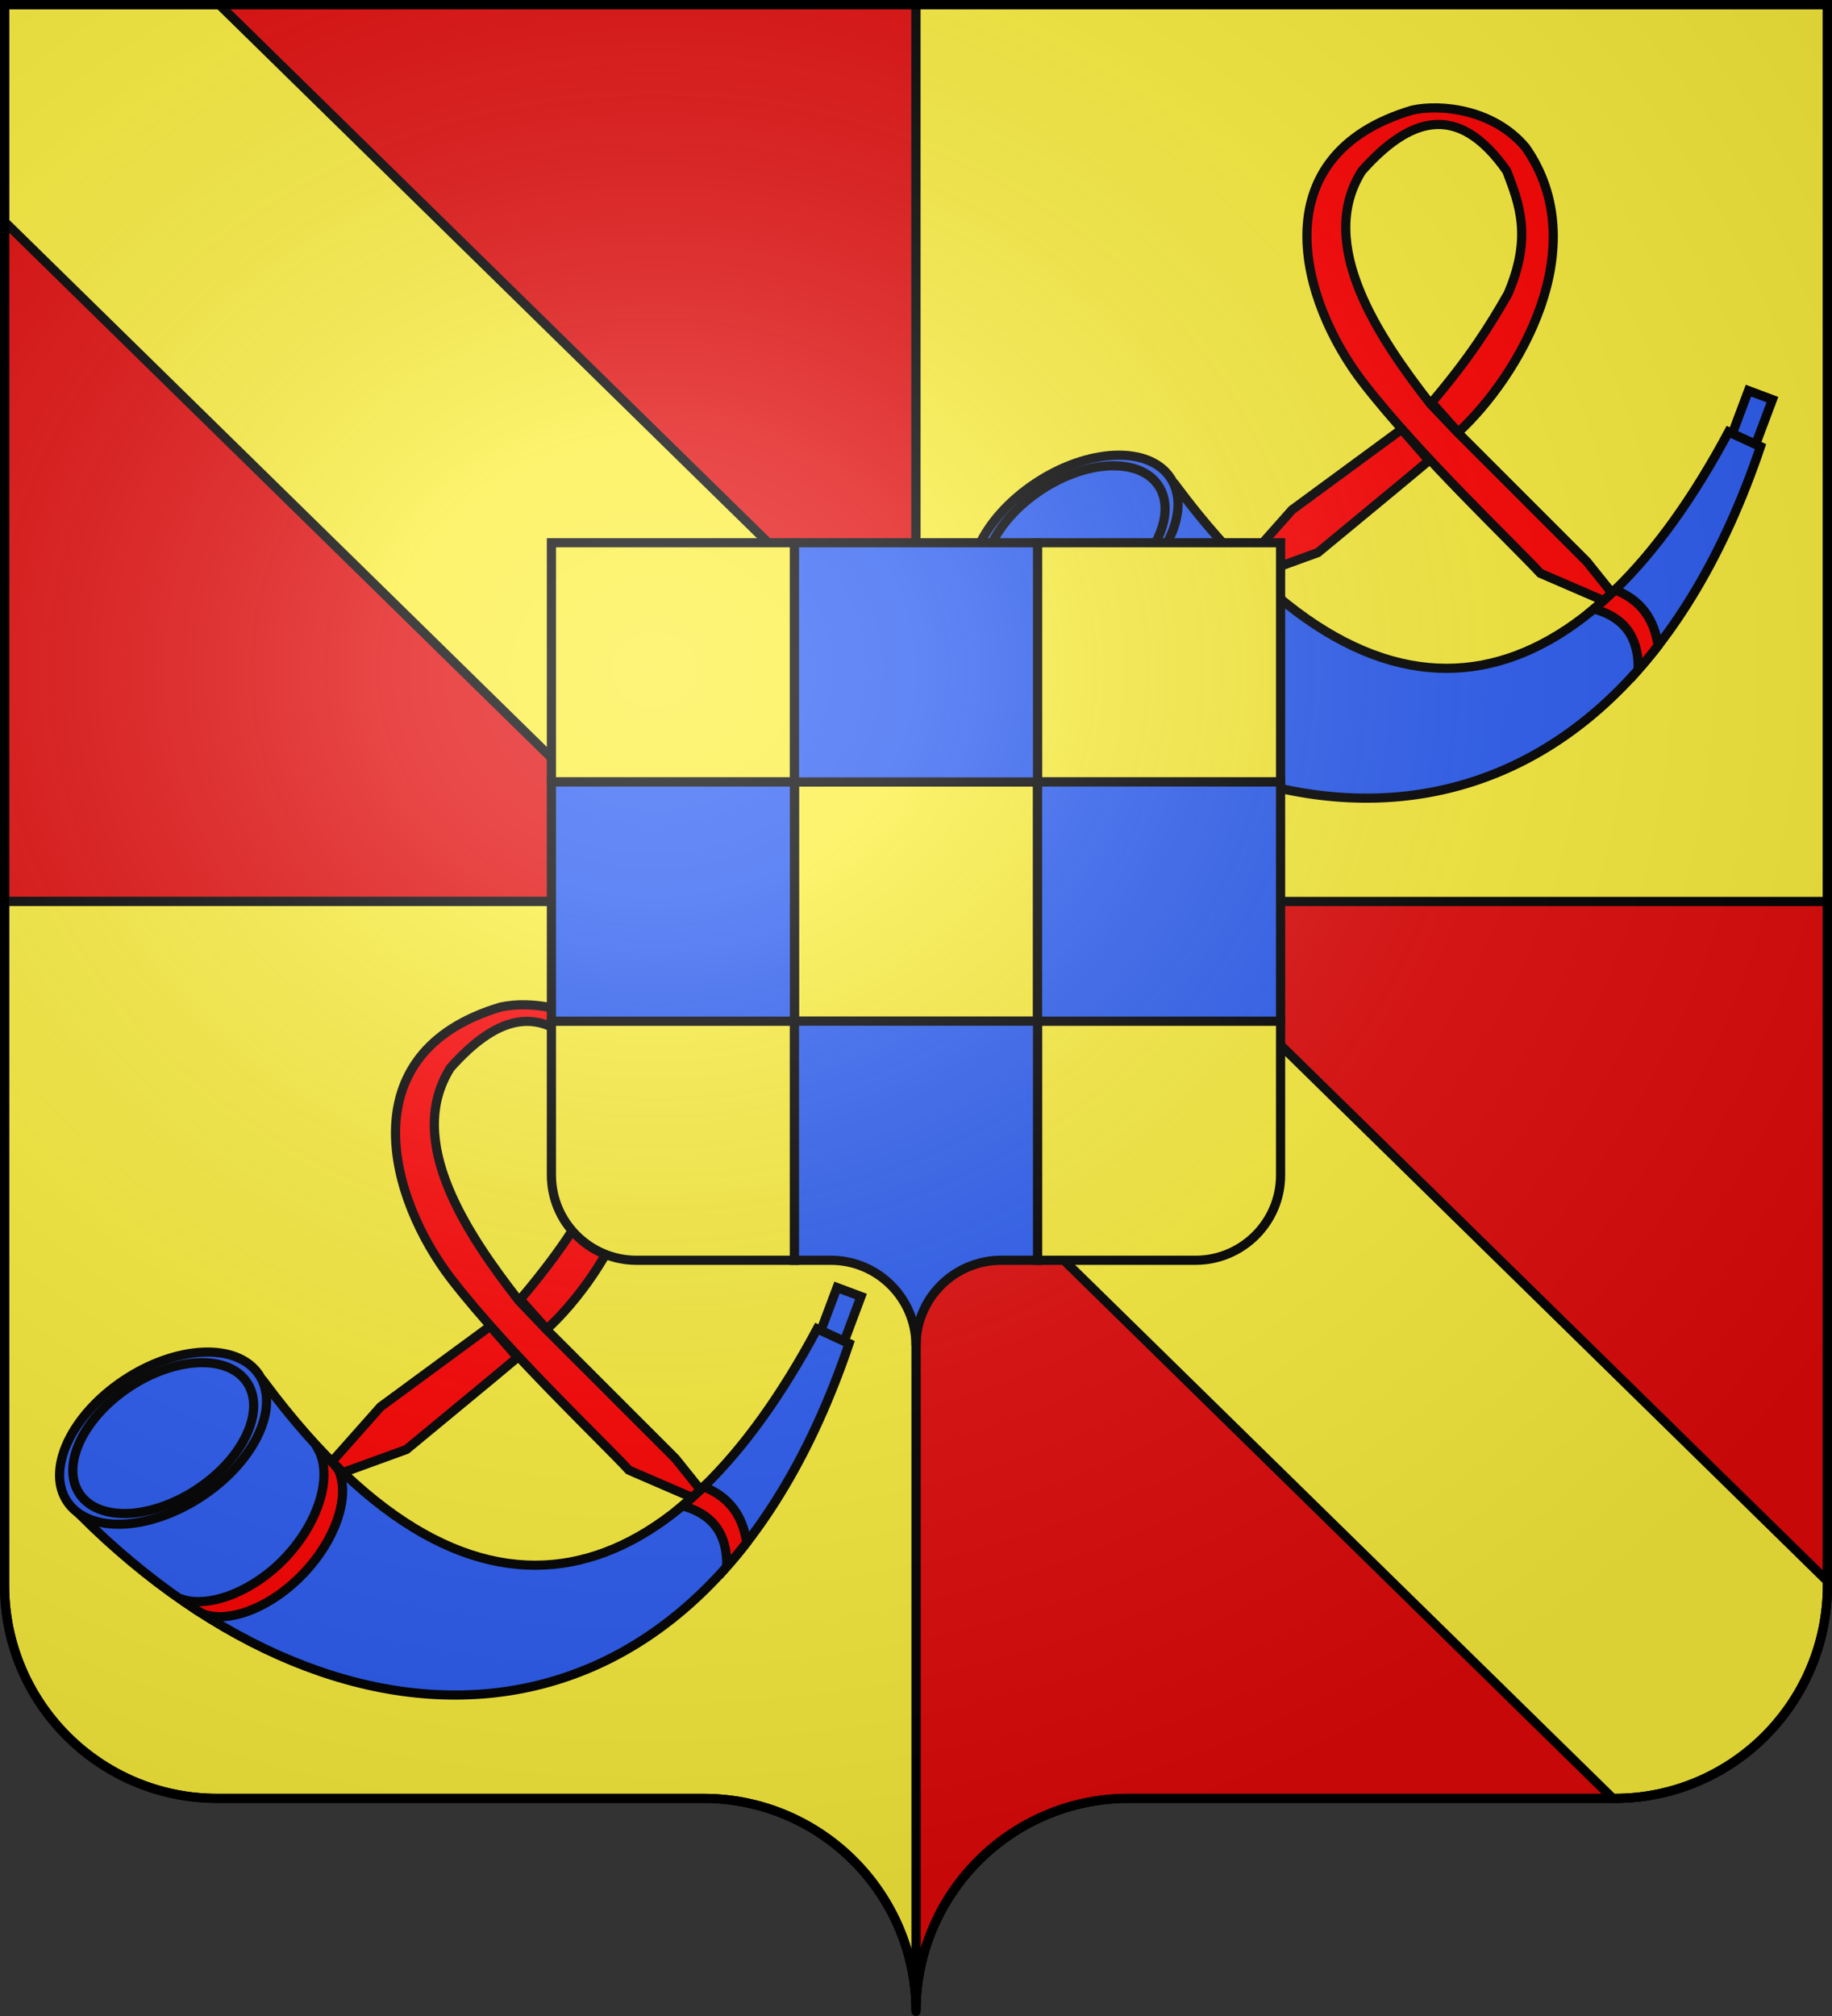 <?xml version="1.0" encoding="UTF-8" standalone="no"?>
<svg
   xmlns:dc="http://purl.org/dc/elements/1.1/"
   xmlns:cc="http://web.resource.org/cc/"
   xmlns:rdf="http://www.w3.org/1999/02/22-rdf-syntax-ns#"
   xmlns:svg="http://www.w3.org/2000/svg"
   xmlns="http://www.w3.org/2000/svg"
   xmlns:xlink="http://www.w3.org/1999/xlink"
   xmlns:sodipodi="http://sodipodi.sourceforge.net/DTD/sodipodi-0.dtd"
   xmlns:inkscape="http://www.inkscape.org/namespaces/inkscape"
   height="660"
   width="600"
   version="1.0"
   id="svg2"
   sodipodi:version="0.32"
   inkscape:version="0.45.1"
   sodipodi:docname="Blason_famille_Chalon_Orange.svg"
   sodipodi:docbase="C:\Documents and Settings\Bruno Vallette\Mes documents\Perso\Wikipédia Blasons"
   inkscape:output_extension="org.inkscape.output.svg.inkscape">
  <rect width="100%" height="100%" fill="#333333" stroke="none"/>
  <sodipodi:namedview
     inkscape:window-height="712"
     inkscape:window-width="1024"
     inkscape:pageshadow="2"
     inkscape:pageopacity="0.0"
     guidetolerance="10.0"
     gridtolerance="10.0"
     objecttolerance="10.0"
     borderopacity="1.0"
     bordercolor="#666666"
     pagecolor="#ffffff"
     id="base"
     showgrid="false"
     height="660px"
     inkscape:zoom="0.7818178"
     inkscape:cx="300.00005"
     inkscape:cy="330.00016"
     inkscape:window-x="-4"
     inkscape:window-y="-4"
     inkscape:current-layer="layer1"
     gridspacingx="1px"
     gridspacingy="1px" />
  <desc
     id="desc4">Flag of Canton of Valais (Wallis)</desc>
  <defs
     id="defs6">
    <linearGradient
       id="linearGradient2893">
      <stop
         style="stop-color:white;stop-opacity:0.314;"
         offset="0"
         id="stop2895" />
      <stop
         id="stop2897"
         offset="0.19"
         style="stop-color:white;stop-opacity:0.251;" />
      <stop
         style="stop-color:#6b6b6b;stop-opacity:0.125;"
         offset="0.6"
         id="stop2901" />
      <stop
         style="stop-color:black;stop-opacity:0.125;"
         offset="1"
         id="stop2899" />
    </linearGradient>
    <radialGradient
       inkscape:collect="always"
       xlink:href="#linearGradient2893"
       id="radialGradient11919"
       gradientUnits="userSpaceOnUse"
       gradientTransform="matrix(1.551,0,0,1.35,-227.894,-51.264)"
       cx="285.186"
       cy="200.448"
       fx="285.186"
       fy="200.448"
       r="300" />
  </defs>
  <g
     inkscape:groupmode="layer"
     id="layer1"
     inkscape:label="Fond écu"
     style="opacity:1;display:inline">
    <path
       style="opacity:1;color:#000000;fill:#e20909;fill-opacity:1;fill-rule:nonzero;stroke:#000000;stroke-width:3;stroke-linecap:butt;stroke-linejoin:miter;marker:none;marker-start:none;marker-mid:none;marker-end:none;stroke-miterlimit:4;stroke-dasharray:none;stroke-dashoffset:0;stroke-opacity:1;visibility:visible;display:inline;overflow:visible"
       d="M 300,295.125 L 300,658.5 C 300,619.996 331.209,588.75 369.656,588.75 C 408.103,588.75 490.397,588.75 528.844,588.75 C 567.291,588.75 598.5,557.504 598.5,519 L 598.5,295.125 L 300,295.125 z "
       id="path19854" />
    <path
       style="color:#000000;fill:#e20909;fill-opacity:1;fill-rule:nonzero;stroke:#000000;stroke-width:3;stroke-linecap:butt;stroke-linejoin:miter;marker:none;marker-start:none;marker-mid:none;marker-end:none;stroke-miterlimit:4;stroke-dasharray:none;stroke-dashoffset:0;stroke-opacity:1;visibility:visible;display:inline;overflow:visible"
       d="M 1.5,1.5 L 1.5,295.125 L 300,295.125 L 300,1.5 L 1.5,1.5 z "
       id="rect3718" />
    <path
       style="opacity:1;color:#000000;fill:#fcef3c;fill-opacity:1;fill-rule:evenodd;stroke:#000000;stroke-width:3;stroke-linecap:butt;stroke-linejoin:miter;marker:none;marker-start:none;marker-mid:none;marker-end:none;stroke-miterlimit:4;stroke-dasharray:none;stroke-dashoffset:0;stroke-opacity:1;visibility:visible;display:inline;overflow:visible;enable-background:accumulate"
       d="M 300 295.125 L 300 365.125 L 528.219 588.75 C 528.371 588.75 528.693 588.75 528.844 588.75 C 567.291 588.75 598.5 557.504 598.5 519 L 598.5 517.656 L 371.406 295.125 L 300 295.125 z "
       id="rect4142" />
    <path
       style="opacity:1;color:#000000;fill:#fcef3c;fill-opacity:1;fill-rule:nonzero;stroke:#000000;stroke-width:3;stroke-linecap:butt;stroke-linejoin:miter;marker:none;marker-start:none;marker-mid:none;marker-end:none;stroke-miterlimit:4;stroke-dasharray:none;stroke-dashoffset:0;stroke-opacity:1;visibility:visible;display:inline;overflow:visible"
       d="M 1.5,295.125 L 1.5,519 C 1.5,557.504 32.709,588.75 71.156,588.75 C 109.603,588.75 191.897,588.75 230.344,588.75 C 268.791,588.75 300,619.996 300,658.5 L 300,295.125 L 1.5,295.125 z "
       id="path15284" />
    <path
       style="color:#000000;fill:#fcef3c;fill-opacity:1;fill-rule:nonzero;stroke:#000000;stroke-width:3;stroke-linecap:butt;stroke-linejoin:miter;marker:none;marker-start:none;marker-mid:none;marker-end:none;stroke-miterlimit:4;stroke-dasharray:none;stroke-dashoffset:0;stroke-opacity:1;visibility:visible;display:inline;overflow:visible"
       d="M 300,1.5 L 300,295.125 L 598.5,295.125 L 598.5,1.5 L 300,1.5 z "
       id="path14388" />
    <g
       id="g5197"
       transform="translate(-1.987,-3.568)">
      <path
         id="path6357"
         style="fill:#2b5df2;fill-opacity:1;fill-rule:evenodd;stroke:#000000;stroke-width:3;stroke-linecap:butt;stroke-linejoin:miter;stroke-miterlimit:4;stroke-dasharray:none;stroke-opacity:1"
         d="M 88.693,456.262 C 159.89,551.521 224.34,523.304 269.623,438.571 L 280.077,443.396 C 232.156,585.011 115.411,586.295 28.383,499.685 L 88.693,456.262 z " />
      <path
         id="path1900"
         style="fill:#2b5df2;fill-opacity:1;fill-rule:evenodd;stroke:#000000;stroke-width:3;stroke-linejoin:miter;stroke-miterlimit:4;stroke-dasharray:none;stroke-opacity:1"
         d="M 86.753,453.534 C 93.861,463.999 85.583,481.824 68.265,493.344 C 50.947,504.864 31.149,505.716 24.047,495.247 C 16.939,484.783 25.217,466.958 42.535,455.438 C 59.853,443.918 79.651,443.065 86.753,453.534 z " />
      <path
         id="path4561"
         style="fill:#2b5df2;fill-opacity:1;fill-rule:evenodd;stroke:#000000;stroke-width:3;stroke-linejoin:miter;stroke-miterlimit:4;stroke-dasharray:none;stroke-opacity:1"
         d="M 82.846,456.096 C 89.056,465.266 81.824,480.885 66.695,490.98 C 51.565,501.074 34.269,501.821 28.065,492.648 C 21.855,483.478 29.087,467.859 44.216,457.764 C 59.346,447.67 76.642,446.923 82.846,456.096 z " />
      <path
         id="path2789"
         style="fill:#ff0000;fill-opacity:1;fill-rule:evenodd;stroke:#000000;stroke-width:3;stroke-linecap:butt;stroke-linejoin:miter;stroke-miterlimit:4;stroke-dasharray:none;stroke-opacity:1"
         d="M 106.373,478.392 C 110.839,487.06 106.42,501.955 95.34,513.623 C 84.909,524.607 70.874,529.922 61.867,527.208 C 62.331,527.85 67.278,531.627 69.303,532.218 C 78.125,534.792 91.281,529.352 101.461,518.631 C 111.853,507.688 116.535,493.902 113.06,485.313 C 112.349,483.557 107.603,478.963 106.373,478.392 z " />
      <path
         id="path8141"
         style="fill:#ff0000;fill-opacity:1;fill-rule:evenodd;stroke:#000000;stroke-width:3;stroke-linecap:butt;stroke-linejoin:miter;stroke-miterlimit:4;stroke-dasharray:none;stroke-opacity:1"
         d="M 232.43,490.307 C 230.149,492.52 227.84,494.596 225.503,496.544 C 234.507,499.019 240.214,504.779 240.029,516.443 C 242.239,513.938 244.414,511.318 246.534,508.576 C 245.304,500.13 241.105,493.701 232.43,490.307 z " />
      <path
         id="path9034"
         style="fill:#ff0000;fill-opacity:1;fill-rule:evenodd;stroke:#000000;stroke-width:3;stroke-linecap:butt;stroke-linejoin:miter;stroke-miterlimit:4;stroke-dasharray:none;stroke-opacity:1"
         d="M 166.015,333.241 C 115.863,348.141 129.544,396.155 150.011,422.568 C 168.346,446.231 199.521,475.671 207.963,484.877 L 228.65,493.819 C 229.571,492.995 230.482,492.152 231.394,491.286 L 223.2,481.058 L 180.849,438.726 L 171.945,429.398 C 155.176,407.828 134.309,377.201 149.512,353.16 C 164.859,335.938 180.711,330.008 196.949,353.16 C 201.113,364.012 205.328,374.815 197.371,393.381 C 191.431,403.788 184.967,414.129 172.367,428.976 L 181.06,438.726 C 201.057,420.262 225.816,378.015 203.195,345.522 C 192.747,332.927 175.338,331.189 166.015,333.241 z M 162.542,437.728 L 126.638,464.113 L 110.711,482.056 C 111.925,483.281 113.128,484.49 114.338,485.644 L 135.101,478.103 C 142.99,471.55 163.595,454.625 171.484,447.975 L 162.542,437.728 z " />
      <path
         id="rect11697"
         style="fill:#2b5df2;fill-opacity:1;fill-rule:evenodd;stroke:#000000;stroke-width:3;stroke-linejoin:miter;stroke-miterlimit:4;stroke-dasharray:none;stroke-opacity:1"
         d="M 276.125,425.082 L 270.848,439.129 L 278.485,442.66 L 283.973,428.018 L 276.125,425.082 z " />
    </g>
    <g
       style="opacity:1;display:inline"
       id="g5206"
       transform="translate(296.513,-297.193)">
      <path
         id="path5208"
         style="fill:#2b5df2;fill-opacity:1;fill-rule:evenodd;stroke:#000000;stroke-width:3;stroke-linecap:butt;stroke-linejoin:miter;stroke-miterlimit:4;stroke-dasharray:none;stroke-opacity:1"
         d="M 88.693,456.262 C 159.89,551.521 224.34,523.304 269.623,438.571 L 280.077,443.396 C 232.156,585.011 115.411,586.295 28.383,499.685 L 88.693,456.262 z " />
      <path
         id="path5210"
         style="fill:#2b5df2;fill-opacity:1;fill-rule:evenodd;stroke:#000000;stroke-width:3;stroke-linejoin:miter;stroke-miterlimit:4;stroke-dasharray:none;stroke-opacity:1"
         d="M 86.753,453.534 C 93.861,463.999 85.583,481.824 68.265,493.344 C 50.947,504.864 31.149,505.716 24.047,495.247 C 16.939,484.783 25.217,466.958 42.535,455.438 C 59.853,443.918 79.651,443.065 86.753,453.534 z " />
      <path
         id="path5212"
         style="fill:#2b5df2;fill-opacity:1;fill-rule:evenodd;stroke:#000000;stroke-width:3;stroke-linejoin:miter;stroke-miterlimit:4;stroke-dasharray:none;stroke-opacity:1"
         d="M 82.846,456.096 C 89.056,465.266 81.824,480.885 66.695,490.98 C 51.565,501.074 34.269,501.821 28.065,492.648 C 21.855,483.478 29.087,467.859 44.216,457.764 C 59.346,447.67 76.642,446.923 82.846,456.096 z " />
      <path
         id="path5214"
         style="fill:#ff0000;fill-opacity:1;fill-rule:evenodd;stroke:#000000;stroke-width:3;stroke-linecap:butt;stroke-linejoin:miter;stroke-miterlimit:4;stroke-dasharray:none;stroke-opacity:1"
         d="M 106.373,478.392 C 110.839,487.06 106.42,501.955 95.34,513.623 C 84.909,524.607 70.874,529.922 61.867,527.208 C 62.331,527.85 67.278,531.627 69.303,532.218 C 78.125,534.792 91.281,529.352 101.461,518.631 C 111.853,507.688 116.535,493.902 113.06,485.313 C 112.349,483.557 107.603,478.963 106.373,478.392 z " />
      <path
         id="path5216"
         style="fill:#ff0000;fill-opacity:1;fill-rule:evenodd;stroke:#000000;stroke-width:3;stroke-linecap:butt;stroke-linejoin:miter;stroke-miterlimit:4;stroke-dasharray:none;stroke-opacity:1"
         d="M 232.43,490.307 C 230.149,492.52 227.84,494.596 225.503,496.544 C 234.507,499.019 240.214,504.779 240.029,516.443 C 242.239,513.938 244.414,511.318 246.534,508.576 C 245.304,500.13 241.105,493.701 232.43,490.307 z " />
      <path
         id="path5218"
         style="fill:#ff0000;fill-opacity:1;fill-rule:evenodd;stroke:#000000;stroke-width:3;stroke-linecap:butt;stroke-linejoin:miter;stroke-miterlimit:4;stroke-dasharray:none;stroke-opacity:1"
         d="M 166.015,333.241 C 115.863,348.141 129.544,396.155 150.011,422.568 C 168.346,446.231 199.521,475.671 207.963,484.877 L 228.65,493.819 C 229.571,492.995 230.482,492.152 231.394,491.286 L 223.2,481.058 L 180.849,438.726 L 171.945,429.398 C 155.176,407.828 134.309,377.201 149.512,353.16 C 164.859,335.938 180.711,330.008 196.949,353.16 C 201.113,364.012 205.328,374.815 197.371,393.381 C 191.431,403.788 184.967,414.129 172.367,428.976 L 181.06,438.726 C 201.057,420.262 225.816,378.015 203.195,345.522 C 192.747,332.927 175.338,331.189 166.015,333.241 z M 162.542,437.728 L 126.638,464.113 L 110.711,482.056 C 111.925,483.281 113.128,484.49 114.338,485.644 L 135.101,478.103 C 142.99,471.55 163.595,454.625 171.484,447.975 L 162.542,437.728 z " />
      <path
         id="path5220"
         style="fill:#2b5df2;fill-opacity:1;fill-rule:evenodd;stroke:#000000;stroke-width:3;stroke-linejoin:miter;stroke-miterlimit:4;stroke-dasharray:none;stroke-opacity:1"
         d="M 276.125,425.082 L 270.848,439.129 L 278.485,442.66 L 283.973,428.018 L 276.125,425.082 z " />
    </g>
    <path
       style="opacity:1;color:#000000;fill:#fcef3c;fill-opacity:1;fill-rule:evenodd;stroke:#000000;stroke-width:3;stroke-linecap:butt;stroke-linejoin:miter;marker:none;marker-start:none;marker-mid:none;marker-end:none;stroke-miterlimit:4;stroke-dasharray:none;stroke-dashoffset:0;stroke-opacity:1;visibility:visible;display:inline;overflow:visible;enable-background:accumulate"
       d="M 1.5 1.5 L 1.5 72.594 L 228.594 295.125 L 300 295.125 L 300 225.125 L 71.781 1.5 L 1.5 1.5 z "
       id="rect9201" />
  </g>
  <g
     inkscape:groupmode="layer"
     id="layer2"
     inkscape:label="Meubles"
     style="display:inline"
     sodipodi:insensitive="true">
    <g
       id="g9197">
      <path
         id="rect7196"
         d="M 180.594,177.688 L 180.594,256 L 260.188,256 L 260.188,177.688 L 180.594,177.688 z M 260.188,256 L 260.188,334.312 L 339.812,334.312 L 339.812,256 L 260.188,256 z M 339.812,256 L 419.406,256 L 419.406,177.688 L 339.812,177.688 L 339.812,256 z M 339.812,334.312 L 339.812,412.594 C 356.651,412.594 379.037,412.594 391.531,412.594 C 406.91,412.594 419.406,400.089 419.406,384.688 L 419.406,334.312 L 339.812,334.312 z M 260.188,334.312 L 180.594,334.312 L 180.594,384.688 C 180.594,400.089 193.09,412.594 208.469,412.594 C 220.963,412.594 243.349,412.594 260.188,412.594 L 260.188,334.312 z "
         style="color:#000000;fill:#fcef3c;fill-opacity:1;fill-rule:evenodd;stroke:#000000;stroke-width:3;stroke-linecap:butt;stroke-linejoin:miter;marker:none;marker-start:none;marker-mid:none;marker-end:none;stroke-miterlimit:4;stroke-dasharray:none;stroke-dashoffset:0;stroke-opacity:1;visibility:visible;display:inline;overflow:visible;enable-background:accumulate" />
      <path
         id="rect7198"
         d="M 260.188,177.688 L 260.188,256 L 339.812,256 L 339.812,177.688 L 260.188,177.688 z M 339.812,256 L 339.812,334.312 L 419.406,334.312 L 419.406,256 L 339.812,256 z M 339.812,334.312 L 260.188,334.312 L 260.188,412.594 C 264.074,412.594 269.241,412.594 272.125,412.594 C 287.504,412.594 300,425.098 300,440.5 C 300,425.098 312.496,412.594 327.875,412.594 C 330.759,412.594 335.926,412.594 339.812,412.594 L 339.812,334.312 z M 260.188,334.312 L 260.188,256 L 180.594,256 L 180.594,334.312 L 260.188,334.312 z "
         style="color:#000000;fill:#2b5df2;fill-opacity:1;fill-rule:evenodd;stroke:#000000;stroke-width:3;stroke-linecap:butt;stroke-linejoin:miter;marker:none;marker-start:none;marker-mid:none;marker-end:none;stroke-miterlimit:4;stroke-dasharray:none;stroke-dashoffset:0;stroke-opacity:1;visibility:visible;display:inline;overflow:visible;enable-background:accumulate" />
    </g>
  </g>
  <g
     inkscape:groupmode="layer"
     id="layer3"
     inkscape:label="Reflet final"
     style="display:inline"
     sodipodi:insensitive="true">
    <path
       id="path2875"
       style="fill:url(#radialGradient11919);fill-opacity:1;fill-rule:evenodd;stroke:none;stroke-width:3;stroke-linecap:butt;stroke-linejoin:miter;stroke-miterlimit:4;stroke-dasharray:none;stroke-opacity:1"
       d="M 1.5,1.5 L 1.5,518.991 C 1.5,557.496 32.703,588.746 71.15,588.746 C 109.597,588.746 191.903,588.746 230.35,588.746 C 268.797,588.745 300,619.996 300,658.5 C 300,619.996 331.203,588.746 369.65,588.746 C 408.097,588.745 490.403,588.746 528.85,588.746 C 567.297,588.746 598.5,557.496 598.5,518.991 L 598.5,1.5 L 1.5,1.5 z " />
  </g>
  <g
     inkscape:groupmode="layer"
     id="layer4"
     inkscape:label="Contour final"
     style="display:inline"
     sodipodi:insensitive="true">
    <path
       id="path1572"
       style="fill:none;fill-opacity:1;fill-rule:nonzero;stroke:black;stroke-width:3;stroke-linecap:round;stroke-linejoin:round;stroke-miterlimit:4;stroke-dasharray:none;stroke-dashoffset:0;stroke-opacity:1"
       d="M 300,658.5 C 300,619.996 331.203,588.746 369.65,588.746 C 408.097,588.746 490.403,588.746 528.85,588.746 C 567.297,588.746 598.5,557.497 598.5,518.993 L 598.5,1.5 L 1.5,1.5 L 1.5,518.993 C 1.5,557.497 32.703,588.746 71.15,588.746 C 109.597,588.746 191.903,588.746 230.35,588.746 C 268.797,588.746 300,619.996 300,658.5 z "
       sodipodi:nodetypes="cssccccssc" />
  </g>
</svg>
